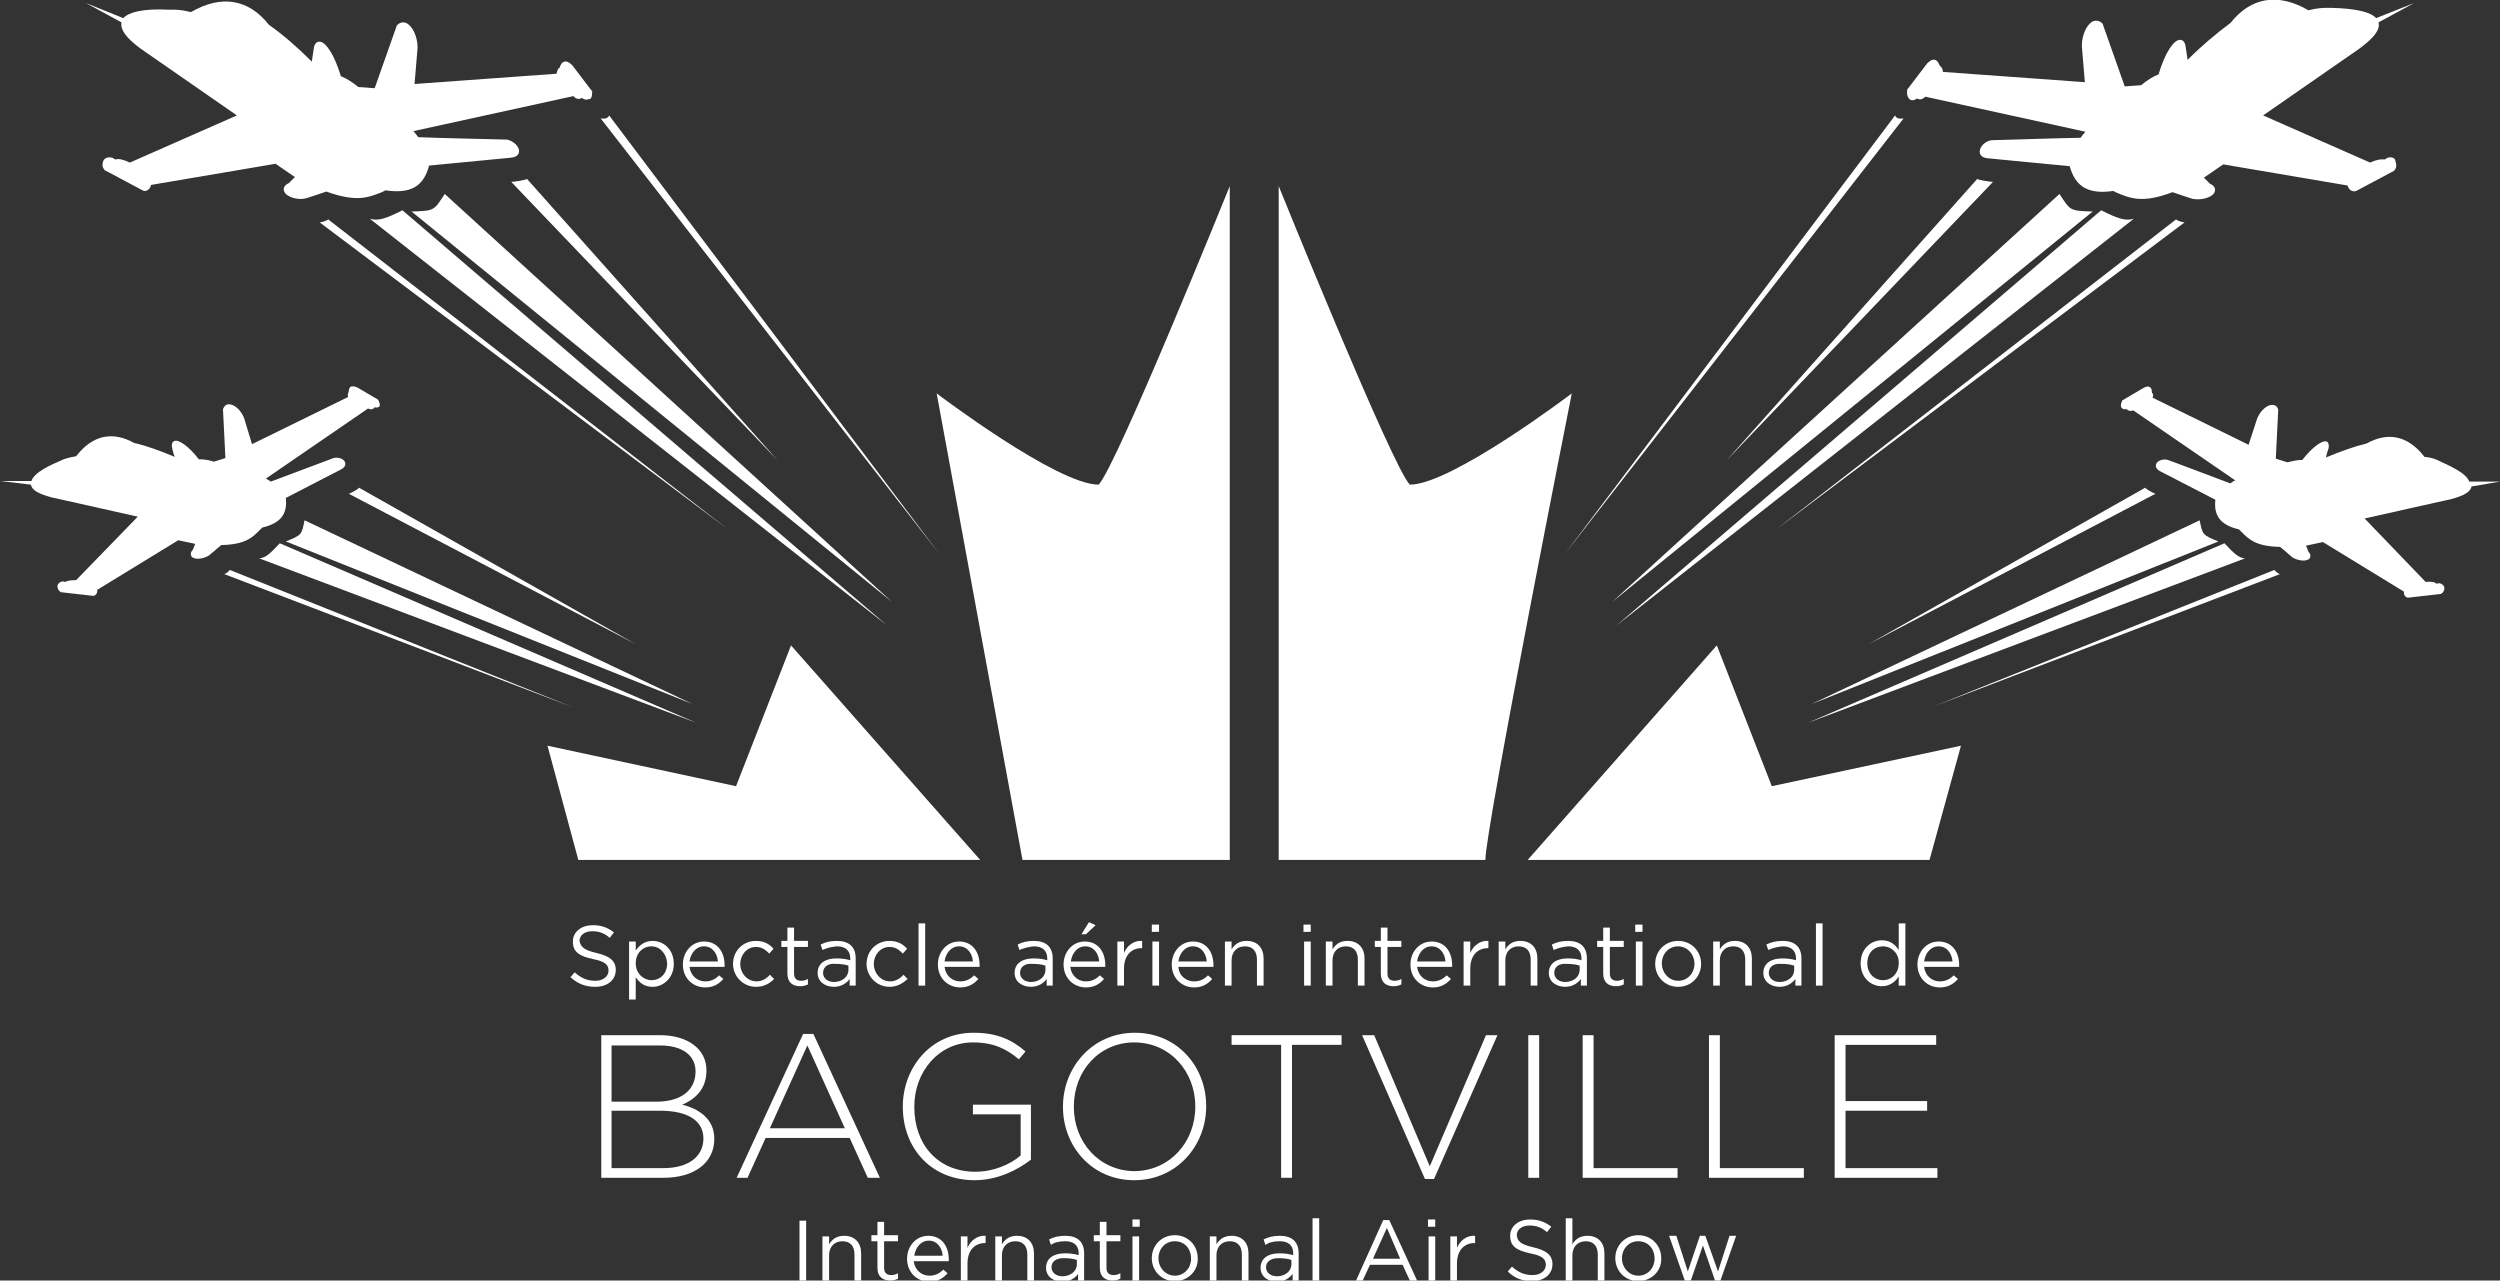 <?xml version="1.0" encoding="utf-8"?>
<!-- Generator: Adobe Illustrator 25.4.1, SVG Export Plug-In . SVG Version: 6.00 Build 0)  -->
<svg version="1.1" id="Layer_1" xmlns="http://www.w3.org/2000/svg" xmlns:xlink="http://www.w3.org/1999/xlink" x="0px" y="0px"
	 viewBox="0 0 413.7 211.9" style="enable-background:new 0 0 413.7 211.9;" xml:space="preserve">
<rect x="0" y="0" width="413.7" height="211.9" fill="#333333" stroke="none"/>
<style type="text/css">
	.st0{fill:#FFFFFF;}
</style>
<g>
	<g>
		<g>
			<g>
				<path class="st0" d="M364,86.1c0.5,2.4,0.4,2.4,3.1,3.5l-67.3,26.9L364,86.1z"/>
				<path class="st0" d="M368.1,89.9c1.6,1.7,2.3,2.4,3.4,2.5l-72.3,27.2L368.1,89.9z"/>
				<path class="st0" d="M355,80.7c0,0.2,1.5,1,1.7,1l-47.5,24.9L355,80.7z"/>
				<path class="st0" d="M376.4,94.3c0,0.2,0.7,0.7,0.9,0.7l-57.6,22L376.4,94.3z"/>
			</g>
		</g>
	</g>
	<path class="st0" d="M340.8,32.1c1.8,2.7,1.6,2.8,5.5,2.9l-79.5,64.6L340.8,32.1z"/>
	<path class="st0" d="M347.7,34.8c2.8,1.4,4,1.8,5.4,1.4l-85.6,67.3L347.7,34.8z"/>
	<path class="st0" d="M313.6,19.1c0.2,0.5,0.7,0.6,1.4,0.5l-56,72L313.6,19.1z"/>
	<path class="st0" d="M327.2,29.6c0.1,0.2,2.3,0.5,2.6,0.5l-44.1,46.1L327.2,29.6z"/>
	<path class="st0" d="M360.1,36.3c0.1,0.2,1.1,0.5,1.4,0.5l-67.7,50.9L360.1,36.3z"/>
	<g>
		<g>
			<g>
				<path class="st0" d="M50.4,86.1c-0.5,2.4-0.4,2.4-3.1,3.5l67.3,26.9L50.4,86.1z"/>
				<path class="st0" d="M46.3,89.9c-1.6,1.7-2.3,2.4-3.4,2.5l72.3,27.2L46.3,89.9z"/>
				<path class="st0" d="M59.4,80.7c0,0.2-1.5,1-1.7,1l47.5,24.9L59.4,80.7z"/>
				<path class="st0" d="M38,94.3c0,0.2-0.7,0.7-0.9,0.7l57.6,22L38,94.3z"/>
			</g>
		</g>
	</g>
	<path class="st0" d="M73.6,32.1c-1.8,2.7-1.6,2.8-5.5,2.9l79.5,64.6L73.6,32.1z"/>
	<path class="st0" d="M66.6,34.8c-2.8,1.4-4,1.8-5.4,1.4l85.6,67.3L66.6,34.8z"/>
	<path class="st0" d="M100.8,19.1c-0.2,0.5-0.7,0.6-1.4,0.5l56,72L100.8,19.1z"/>
	<path class="st0" d="M87.2,29.6c-0.1,0.2-2.3,0.5-2.6,0.5l44.1,46.1L87.2,29.6z"/>
	<path class="st0" d="M54.3,36.3c-0.1,0.2-1.1,0.5-1.4,0.5l67.7,50.9L54.3,36.3z"/>
	<path class="st0" d="M98.7,157.7c2.2,0.5,3.2,1.3,3.2,2.8c0,1.7-1.4,2.8-3.4,2.8c-1.6,0-2.9-0.5-4.1-1.6l0.7-0.8
		c1,0.9,2,1.4,3.4,1.4c1.3,0,2.2-0.7,2.2-1.7c0-0.9-0.5-1.5-2.6-1.9c-2.3-0.5-3.3-1.2-3.3-2.9c0-1.6,1.4-2.7,3.3-2.7
		c1.4,0,2.5,0.4,3.5,1.2l-0.7,0.9c-0.9-0.8-1.8-1.1-2.9-1.1c-1.3,0-2.1,0.7-2.1,1.6C96.1,156.7,96.6,157.2,98.7,157.7z"/>
	<path class="st0" d="M108,163.3c-1.4,0-2.2-0.7-2.8-1.6v3.7h-1.1v-9.6h1.1v1.5c0.6-0.9,1.5-1.6,2.8-1.6c1.8,0,3.5,1.4,3.5,3.8
		C111.5,161.9,109.7,163.3,108,163.3z M107.8,156.6c-1.4,0-2.6,1.1-2.6,2.8c0,1.7,1.3,2.8,2.6,2.8c1.4,0,2.6-1,2.6-2.8
		C110.3,157.8,109.2,156.6,107.8,156.6z"/>
	<path class="st0" d="M116.7,162.4c1,0,1.7-0.4,2.3-1l0.7,0.6c-0.7,0.8-1.6,1.4-3,1.4c-2,0-3.7-1.5-3.7-3.8c0-2.1,1.5-3.8,3.5-3.8
		c2.2,0,3.4,1.7,3.4,3.9c0,0.1,0,0.2,0,0.3h-5.8C114.3,161.5,115.4,162.4,116.7,162.4z M118.8,159.1c-0.1-1.3-0.9-2.5-2.3-2.5
		c-1.3,0-2.2,1.1-2.4,2.5H118.8z"/>
	<path class="st0" d="M125.1,163.3c-2.1,0-3.8-1.7-3.8-3.8c0-2.1,1.6-3.8,3.8-3.8c1.4,0,2.3,0.6,2.9,1.3l-0.7,0.8
		c-0.6-0.6-1.2-1.1-2.2-1.1c-1.5,0-2.6,1.3-2.6,2.8c0,1.6,1.2,2.9,2.7,2.9c0.9,0,1.7-0.5,2.2-1.1l0.7,0.7
		C127.4,162.7,126.5,163.3,125.1,163.3z"/>
	<path class="st0" d="M131.4,161.1c0,0.9,0.5,1.2,1.2,1.2c0.4,0,0.7-0.1,1.1-0.3v0.9c-0.4,0.2-0.8,0.3-1.3,0.3
		c-1.2,0-2.1-0.6-2.1-2.1v-4.4h-1v-1h1v-2.2h1.1v2.2h2.3v1h-2.3V161.1z"/>
	<path class="st0" d="M136.1,157.2l-0.3-0.9c0.8-0.4,1.6-0.6,2.7-0.6c2,0,3.1,1,3.1,2.9v4.5h-1V162c-0.5,0.7-1.4,1.3-2.6,1.3
		c-1.4,0-2.7-0.8-2.7-2.3c0-1.6,1.3-2.4,3.1-2.4c0.9,0,1.6,0.1,2.3,0.3v-0.3c0-1.3-0.8-2-2.2-2C137.4,156.7,136.8,156.9,136.1,157.2
		z M136.2,161c0,0.9,0.8,1.5,1.8,1.5c1.3,0,2.4-0.8,2.4-2v-0.7c-0.5-0.2-1.3-0.3-2.2-0.3C137,159.4,136.2,160,136.2,161z"/>
	<path class="st0" d="M147.2,163.3c-2.1,0-3.8-1.7-3.8-3.8c0-2.1,1.6-3.8,3.8-3.8c1.4,0,2.3,0.6,2.9,1.3l-0.7,0.8
		c-0.6-0.6-1.2-1.1-2.2-1.1c-1.5,0-2.6,1.3-2.6,2.8c0,1.6,1.2,2.9,2.7,2.9c0.9,0,1.7-0.5,2.2-1.1l0.7,0.7
		C149.4,162.7,148.5,163.3,147.2,163.3z"/>
	<path class="st0" d="M152,163.1v-10.3h1.1v10.3H152z"/>
	<path class="st0" d="M158.9,162.4c1,0,1.7-0.4,2.3-1l0.7,0.6c-0.7,0.8-1.6,1.4-3,1.4c-2,0-3.7-1.5-3.7-3.8c0-2.1,1.5-3.8,3.5-3.8
		c2.2,0,3.4,1.7,3.4,3.9c0,0.1,0,0.2,0,0.3h-5.8C156.5,161.5,157.6,162.4,158.9,162.4z M161,159.1c-0.1-1.3-0.9-2.5-2.3-2.5
		c-1.3,0-2.2,1.1-2.4,2.5H161z"/>
	<path class="st0" d="M168.7,157.2l-0.3-0.9c0.8-0.4,1.6-0.6,2.7-0.6c2,0,3.1,1,3.1,2.9v4.5h-1V162c-0.5,0.7-1.4,1.3-2.6,1.3
		c-1.4,0-2.7-0.8-2.7-2.3c0-1.6,1.3-2.4,3.1-2.4c0.9,0,1.6,0.1,2.3,0.3v-0.3c0-1.3-0.8-2-2.2-2C170.1,156.7,169.4,156.9,168.7,157.2
		z M168.8,161c0,0.9,0.8,1.5,1.8,1.5c1.3,0,2.4-0.8,2.4-2v-0.7c-0.5-0.2-1.3-0.3-2.2-0.3C169.6,159.4,168.8,160,168.8,161z"/>
	<path class="st0" d="M179.7,162.4c1,0,1.7-0.4,2.3-1l0.7,0.6c-0.7,0.8-1.6,1.4-3,1.4c-2,0-3.7-1.5-3.7-3.8c0-2.1,1.5-3.8,3.5-3.8
		c2.2,0,3.4,1.7,3.4,3.9c0,0.1,0,0.2,0,0.3h-5.8C177.3,161.5,178.4,162.4,179.7,162.4z M181.9,159.1c-0.1-1.3-0.9-2.5-2.3-2.5
		c-1.3,0-2.2,1.1-2.4,2.5H181.9z M178.9,154.7l1.3-2.1l1.1,0.5l-1.6,1.5H178.9z"/>
	<path class="st0" d="M186,163.1h-1.1v-7.3h1.1v1.9c0.5-1.2,1.6-2.1,3-2v1.2h-0.1c-1.6,0-2.9,1.1-2.9,3.4V163.1z"/>
	<path class="st0" d="M190.6,154.2V153h1.2v1.2H190.6z M190.7,163.1v-7.3h1.1v7.3H190.7z"/>
	<path class="st0" d="M197.6,162.4c1,0,1.7-0.4,2.3-1l0.7,0.6c-0.7,0.8-1.6,1.4-3,1.4c-2,0-3.7-1.5-3.7-3.8c0-2.1,1.5-3.8,3.5-3.8
		c2.2,0,3.4,1.7,3.4,3.9c0,0.1,0,0.2,0,0.3H195C195.1,161.5,196.3,162.4,197.6,162.4z M199.7,159.1c-0.1-1.3-0.9-2.5-2.3-2.5
		c-1.3,0-2.2,1.1-2.4,2.5H199.7z"/>
	<path class="st0" d="M203.8,163.1h-1.1v-7.3h1.1v1.3c0.5-0.8,1.2-1.4,2.5-1.4c1.8,0,2.8,1.2,2.8,2.9v4.5H208v-4.3
		c0-1.4-0.7-2.2-2-2.2c-1.3,0-2.2,0.9-2.2,2.3V163.1z"/>
	<path class="st0" d="M215.7,154.2V153h1.2v1.2H215.7z M215.8,163.1v-7.3h1.1v7.3H215.8z"/>
	<path class="st0" d="M220.5,163.1h-1.1v-7.3h1.1v1.3c0.5-0.8,1.2-1.4,2.5-1.4c1.8,0,2.8,1.2,2.8,2.9v4.5h-1.1v-4.3
		c0-1.4-0.7-2.2-2-2.2c-1.3,0-2.2,0.9-2.2,2.3V163.1z"/>
	<path class="st0" d="M229.6,161.1c0,0.9,0.5,1.2,1.2,1.2c0.4,0,0.7-0.1,1.1-0.3v0.9c-0.4,0.2-0.8,0.3-1.3,0.3
		c-1.2,0-2.1-0.6-2.1-2.1v-4.4h-1v-1h1v-2.2h1.1v2.2h2.3v1h-2.3V161.1z"/>
	<path class="st0" d="M237.1,162.4c1,0,1.7-0.4,2.3-1l0.7,0.6c-0.7,0.8-1.6,1.4-3,1.4c-2,0-3.7-1.5-3.7-3.8c0-2.1,1.5-3.8,3.5-3.8
		c2.2,0,3.4,1.7,3.4,3.9c0,0.1,0,0.2,0,0.3h-5.8C234.7,161.5,235.8,162.4,237.1,162.4z M239.2,159.1c-0.1-1.3-0.9-2.5-2.3-2.5
		c-1.3,0-2.2,1.1-2.4,2.5H239.2z"/>
	<path class="st0" d="M243.3,163.1h-1.1v-7.3h1.1v1.9c0.5-1.2,1.6-2.1,3-2v1.2h-0.1c-1.6,0-2.9,1.1-2.9,3.4V163.1z"/>
	<path class="st0" d="M249.1,163.1H248v-7.3h1.1v1.3c0.5-0.8,1.2-1.4,2.5-1.4c1.8,0,2.8,1.2,2.8,2.9v4.5h-1.1v-4.3
		c0-1.4-0.7-2.2-2-2.2c-1.3,0-2.2,0.9-2.2,2.3V163.1z"/>
	<path class="st0" d="M257.1,157.2l-0.3-0.9c0.8-0.4,1.6-0.6,2.7-0.6c2,0,3.1,1,3.1,2.9v4.5h-1V162c-0.5,0.7-1.4,1.3-2.6,1.3
		c-1.4,0-2.7-0.8-2.7-2.3c0-1.6,1.3-2.4,3.1-2.4c0.9,0,1.6,0.1,2.3,0.3v-0.3c0-1.3-0.8-2-2.2-2C258.5,156.7,257.8,156.9,257.1,157.2
		z M257.2,161c0,0.9,0.8,1.5,1.8,1.5c1.3,0,2.4-0.8,2.4-2v-0.7c-0.5-0.2-1.3-0.3-2.2-0.3C258,159.4,257.2,160,257.2,161z"/>
	<path class="st0" d="M266.4,161.1c0,0.9,0.5,1.2,1.2,1.2c0.4,0,0.7-0.1,1.1-0.3v0.9c-0.4,0.2-0.8,0.3-1.3,0.3
		c-1.2,0-2.1-0.6-2.1-2.1v-4.4h-1v-1h1v-2.2h1.1v2.2h2.3v1h-2.3V161.1z"/>
	<path class="st0" d="M270.6,154.2V153h1.2v1.2H270.6z M270.7,163.1v-7.3h1.1v7.3H270.7z"/>
	<path class="st0" d="M277.7,163.3c-2.2,0-3.8-1.7-3.8-3.8c0-2.1,1.6-3.8,3.8-3.8c2.2,0,3.8,1.7,3.8,3.8
		C281.5,161.6,279.9,163.3,277.7,163.3z M277.7,156.6c-1.6,0-2.7,1.3-2.7,2.8c0,1.6,1.2,2.9,2.7,2.9c1.6,0,2.7-1.3,2.7-2.8
		C280.4,157.9,279.2,156.6,277.7,156.6z"/>
	<path class="st0" d="M284.6,163.1h-1.1v-7.3h1.1v1.3c0.5-0.8,1.2-1.4,2.5-1.4c1.8,0,2.8,1.2,2.8,2.9v4.5h-1.1v-4.3
		c0-1.4-0.7-2.2-2-2.2c-1.3,0-2.2,0.9-2.2,2.3V163.1z"/>
	<path class="st0" d="M292.6,157.2l-0.3-0.9c0.8-0.4,1.6-0.6,2.7-0.6c2,0,3.1,1,3.1,2.9v4.5h-1V162c-0.5,0.7-1.4,1.3-2.6,1.3
		c-1.4,0-2.7-0.8-2.7-2.3c0-1.6,1.3-2.4,3.1-2.4c0.9,0,1.6,0.1,2.3,0.3v-0.3c0-1.3-0.8-2-2.2-2C294,156.7,293.3,156.9,292.6,157.2z
		 M292.7,161c0,0.9,0.8,1.5,1.8,1.5c1.3,0,2.4-0.8,2.4-2v-0.7c-0.5-0.2-1.3-0.3-2.2-0.3C293.5,159.4,292.7,160,292.7,161z"/>
	<path class="st0" d="M300.5,163.1v-10.3h1.1v10.3H300.5z"/>
	<path class="st0" d="M314.2,163.1v-1.5c-0.6,0.9-1.5,1.6-2.8,1.6c-1.8,0-3.5-1.4-3.5-3.8c0-2.4,1.7-3.8,3.5-3.8
		c1.4,0,2.2,0.7,2.8,1.6v-4.4h1.1v10.3H314.2z M311.6,156.6c-1.4,0-2.6,1-2.6,2.8c0,1.7,1.2,2.8,2.6,2.8c1.4,0,2.6-1.1,2.6-2.8
		C314.3,157.8,313,156.6,311.6,156.6z"/>
	<path class="st0" d="M321,162.4c1,0,1.7-0.4,2.3-1l0.7,0.6c-0.7,0.8-1.6,1.4-3,1.4c-2,0-3.7-1.5-3.7-3.8c0-2.1,1.5-3.8,3.5-3.8
		c2.2,0,3.4,1.7,3.4,3.9c0,0.1,0,0.2,0,0.3h-5.8C318.6,161.5,319.7,162.4,321,162.4z M323.1,159.1c-0.1-1.3-0.9-2.5-2.3-2.5
		c-1.3,0-2.2,1.1-2.4,2.5H323.1z"/>
	<g>
		<path class="st0" d="M109.8,194.9H99.5v-23.6h9.7c4.6,0,7.7,2.3,7.7,5.8v0.1c0,3.2-2.1,4.8-4,5.6c2.8,0.7,5.3,2.4,5.3,5.6v0.1
			C118.2,192.4,114.9,194.9,109.8,194.9z M115.1,177.3c0-2.6-2.1-4.3-5.9-4.3h-8v9.3h7.8C112.6,182.2,115.1,180.5,115.1,177.3
			L115.1,177.3z M116.4,188.4c0-2.9-2.5-4.6-7.2-4.6h-8v9.5h8.6C113.9,193.3,116.4,191.4,116.4,188.4L116.4,188.4z"/>
		<path class="st0" d="M143.6,194.9l-3-6.6h-13.9l-3,6.6h-1.8l11-23.8h1.7l11,23.8H143.6z M133.6,173l-6.2,13.7h12.4L133.6,173z"/>
		<path class="st0" d="M161.3,195.3c-7.4,0-11.9-5.5-11.9-12.1v-0.1c0-6.4,4.6-12.2,11.7-12.2c3.8,0,6.3,1.1,8.6,3.1l-1.1,1.3
			c-1.9-1.6-4-2.8-7.6-2.8c-5.7,0-9.7,4.9-9.7,10.6v0.1c0,6.1,3.8,10.7,10.1,10.7c3,0,5.8-1.2,7.5-2.7v-6.8H161v-1.6h9.6v9.1
			C168.4,193.6,165.1,195.3,161.3,195.3z"/>
		<path class="st0" d="M187.7,195.3c-7.1,0-11.8-5.7-11.8-12.1v-0.1c0-6.4,4.8-12.2,11.9-12.2c7.1,0,11.8,5.7,11.8,12.1
			c0,0,0,0,0,0.1C199.6,189.5,194.8,195.3,187.7,195.3z M197.8,183.1c0-5.8-4.2-10.6-10.1-10.6c-5.8,0-10,4.7-10,10.6v0.1
			c0,5.8,4.2,10.6,10.1,10.6C193.6,193.7,197.8,189,197.8,183.1L197.8,183.1z"/>
		<path class="st0" d="M213.8,172.9v22h-1.8v-22h-8.2v-1.6h18.2v1.6H213.8z"/>
		<path class="st0" d="M237.3,195.1h-1.5l-10.4-23.8h2l9.2,21.7l9.3-21.7h1.9L237.3,195.1z"/>
		<path class="st0" d="M252.9,194.9v-23.6h1.8v23.6H252.9z"/>
		<path class="st0" d="M261.9,194.9v-23.6h1.8v22h13.9v1.6H261.9z"/>
		<path class="st0" d="M282.8,194.9v-23.6h1.8v22h13.9v1.6H282.8z"/>
		<path class="st0" d="M303.6,194.9v-23.6h16.8v1.6h-15v9.3h13.5v1.6h-13.5v9.5h15.2v1.6H303.6z"/>
	</g>
	<path class="st0" d="M133.4,202v9.9h-1.1V202H133.4z"/>
	<path class="st0" d="M137.2,211.9h-1.1v-7.3h1.1v1.3c0.5-0.8,1.2-1.4,2.5-1.4c1.8,0,2.8,1.2,2.8,2.9v4.5h-1.1v-4.3
		c0-1.4-0.7-2.2-2-2.2c-1.3,0-2.2,0.9-2.2,2.3V211.9z"/>
	<path class="st0" d="M146.3,209.8c0,0.9,0.5,1.2,1.2,1.2c0.4,0,0.7-0.1,1.1-0.3v0.9c-0.4,0.2-0.8,0.3-1.3,0.3
		c-1.2,0-2.1-0.6-2.1-2.1v-4.4h-1v-1h1v-2.2h1.1v2.2h2.3v1h-2.3V209.8z"/>
	<path class="st0" d="M153.8,211.1c1,0,1.7-0.4,2.3-1l0.7,0.6c-0.7,0.8-1.6,1.4-3,1.4c-2,0-3.7-1.5-3.7-3.8c0-2.1,1.5-3.8,3.5-3.8
		c2.2,0,3.4,1.7,3.4,3.9c0,0.1,0,0.2,0,0.3h-5.8C151.4,210.2,152.5,211.1,153.8,211.1z M156,207.8c-0.1-1.3-0.9-2.5-2.3-2.5
		c-1.3,0-2.2,1.1-2.4,2.5H156z"/>
	<path class="st0" d="M160.1,211.9H159v-7.3h1.1v1.9c0.5-1.2,1.6-2.1,3-2v1.2H163c-1.6,0-2.9,1.1-2.9,3.4V211.9z"/>
	<path class="st0" d="M165.8,211.9h-1.1v-7.3h1.1v1.3c0.5-0.8,1.2-1.4,2.5-1.4c1.8,0,2.8,1.2,2.8,2.9v4.5H170v-4.3
		c0-1.4-0.7-2.2-2-2.2c-1.3,0-2.2,0.9-2.2,2.3V211.9z"/>
	<path class="st0" d="M173.9,206l-0.3-0.9c0.8-0.4,1.6-0.6,2.7-0.6c2,0,3.1,1,3.1,2.9v4.5h-1v-1.1c-0.5,0.7-1.4,1.3-2.6,1.3
		c-1.4,0-2.7-0.8-2.7-2.3c0-1.6,1.3-2.4,3.1-2.4c0.9,0,1.6,0.1,2.3,0.3v-0.3c0-1.3-0.8-2-2.2-2C175.2,205.4,174.5,205.6,173.9,206z
		 M174,209.7c0,0.9,0.8,1.5,1.8,1.5c1.3,0,2.4-0.8,2.4-2v-0.7c-0.5-0.2-1.3-0.3-2.2-0.3C174.7,208.2,174,208.8,174,209.7z"/>
	<path class="st0" d="M183.1,209.8c0,0.9,0.5,1.2,1.2,1.2c0.4,0,0.7-0.1,1.1-0.3v0.9c-0.4,0.2-0.8,0.3-1.3,0.3
		c-1.2,0-2.1-0.6-2.1-2.1v-4.4h-1v-1h1v-2.2h1.1v2.2h2.3v1h-2.3V209.8z"/>
	<path class="st0" d="M187.4,203v-1.2h1.2v1.2H187.4z M187.4,211.9v-7.3h1.1v7.3H187.4z"/>
	<path class="st0" d="M194.4,212c-2.2,0-3.8-1.7-3.8-3.8c0-2.1,1.6-3.8,3.8-3.8c2.2,0,3.8,1.7,3.8,3.8
		C198.3,210.3,196.6,212,194.4,212z M194.4,205.4c-1.6,0-2.7,1.3-2.7,2.8c0,1.6,1.2,2.9,2.7,2.9c1.6,0,2.7-1.3,2.7-2.8
		C197.1,206.6,196,205.4,194.4,205.4z"/>
	<path class="st0" d="M201.3,211.9h-1.1v-7.3h1.1v1.3c0.5-0.8,1.2-1.4,2.5-1.4c1.8,0,2.8,1.2,2.8,2.9v4.5h-1.1v-4.3
		c0-1.4-0.7-2.2-2-2.2c-1.3,0-2.2,0.9-2.2,2.3V211.9z"/>
	<path class="st0" d="M209.4,206l-0.3-0.9c0.8-0.4,1.6-0.6,2.7-0.6c2,0,3.1,1,3.1,2.9v4.5h-1v-1.1c-0.5,0.7-1.4,1.3-2.6,1.3
		c-1.4,0-2.7-0.8-2.7-2.3c0-1.6,1.3-2.4,3.1-2.4c0.9,0,1.6,0.1,2.3,0.3v-0.3c0-1.3-0.8-2-2.2-2C210.7,205.4,210,205.6,209.4,206z
		 M209.5,209.7c0,0.9,0.8,1.5,1.8,1.5c1.3,0,2.4-0.8,2.4-2v-0.7c-0.5-0.2-1.3-0.3-2.2-0.3C210.3,208.2,209.5,208.8,209.5,209.7z"/>
	<path class="st0" d="M217.2,211.9v-10.3h1.1v10.3H217.2z"/>
	<path class="st0" d="M234.5,211.9h-1.2l-1.2-2.6h-5.4l-1.2,2.6h-1.1l4.5-10h1L234.5,211.9z M229.5,203.2l-2.3,5.1h4.5L229.5,203.2z
		"/>
	<path class="st0" d="M236.3,203v-1.2h1.2v1.2H236.3z M236.4,211.9v-7.3h1.1v7.3H236.4z"/>
	<path class="st0" d="M241.1,211.9H240v-7.3h1.1v1.9c0.5-1.2,1.6-2.1,3-2v1.2H244c-1.6,0-2.9,1.1-2.9,3.4V211.9z"/>
	<path class="st0" d="M253.7,206.4c2.2,0.5,3.2,1.3,3.2,2.8c0,1.7-1.4,2.8-3.4,2.8c-1.6,0-2.9-0.5-4-1.6l0.7-0.8
		c1,0.9,2,1.4,3.4,1.4c1.3,0,2.2-0.7,2.2-1.7c0-0.9-0.5-1.5-2.6-1.9c-2.3-0.5-3.3-1.2-3.3-2.9c0-1.6,1.4-2.7,3.3-2.7
		c1.4,0,2.5,0.4,3.5,1.2l-0.7,0.9c-0.9-0.8-1.8-1.1-2.9-1.1c-1.3,0-2.1,0.7-2.1,1.6C251.1,205.4,251.6,205.9,253.7,206.4z"/>
	<path class="st0" d="M260.2,211.9h-1.1v-10.3h1.1v4.3c0.5-0.8,1.2-1.4,2.5-1.4c1.8,0,2.8,1.2,2.8,2.9v4.5h-1.1v-4.3
		c0-1.4-0.7-2.2-2-2.2c-1.3,0-2.2,0.9-2.2,2.3V211.9z"/>
	<path class="st0" d="M271.1,212c-2.2,0-3.8-1.7-3.8-3.8c0-2.1,1.6-3.8,3.8-3.8c2.2,0,3.8,1.7,3.8,3.8
		C275,210.3,273.3,212,271.1,212z M271.1,205.4c-1.6,0-2.7,1.3-2.7,2.8c0,1.6,1.2,2.9,2.7,2.9c1.6,0,2.7-1.3,2.7-2.8
		C273.8,206.6,272.7,205.4,271.1,205.4z"/>
	<path class="st0" d="M284.3,210.4l1.9-5.9h1.1l-2.6,7.4h-0.9l-2-5.8l-2,5.8h-1l-2.6-7.4h1.2l1.9,5.9l2-5.9h0.9L284.3,210.4z"/>
	<g>
		<path class="st0" d="M245.8,142.3c0-5.1,14.3-77.2,14.3-77.2s-19.9,15.1-26.8,15.1c-2.9-2.9-21.7-49.4-21.7-49.4v111.5H245.8z"/>
		<polygon class="st0" points="324.5,123.4 293.2,130.1 284.1,106.8 252.8,142.3 319.3,142.3 		"/>
	</g>
	<path class="st0" d="M413.7,79.7l-5.1,0c-0.3-1-1.8-2-4.7-3.3c-0.1-0.1-0.3-0.1-0.4-0.2c-0.5-0.2-1.1-0.5-2.3-0.6
		c-2.7-3.5-6-4.2-9.6-2.2c-2.1,0.5-4.3,1.3-6.7,2.3c0.1-0.6,0.4-1.4,0.4-1.4c0.2-0.8-0.1-1.1-0.2-1.2c-0.7-0.4-2.5,0.9-4.1,3
		c-0.8,0-1.6,0.2-2.5,0.4l-1.9-0.6l0.4-8.1l0,0l0,0c-0.1-0.5-0.5-0.8-1-0.8c-0.9,0-2,1-2.5,2.3l0,0l0,0l-1.4,4.3l-15.9-7.8
		c0.2-0.4,0.1-0.7-0.1-0.8c0-0.5-0.1-0.8-0.3-0.9c-0.2-0.2-0.6-0.2-1.1,0.1l0,0l0,0l-3.4,2l-0.1,0l0,0.1c-0.3,0.5-0.3,1-0.1,1.2
		c0.1,0.1,0.3,0.3,0.8,0.2c0.3,0.3,0.7,0.4,1.1,0.2l16.9,11.6c-0.3,0.1-0.6,0.3-0.8,0.5c-1.1-0.4-10.3-3.9-10.4-3.9
		c-0.7-0.2-1.7,0.1-1.9,0.7c-0.1,0.3-0.1,0.8,0.7,1.2l9.1,4.7c-0.3,2.7,0.9,4.2,3.9,4.9l0.4,0.4c1.3,1.3,2.4,2.4,6.4,2.5
		c0.3,0.2,2,1.7,2,1.7c0.9,0.6,2.4,0.8,2.9,0.2c0.1-0.2,0.3-0.6-0.2-1.1l-0.4-1l2.8-0.6l13.4,8.2c0,0.1,0,0.1,0,0.2
		c0,0.4,0.3,0.8,0.7,0.8l5.3-0.6l0.1,0l0,0c0.4-0.2,0.6-0.6,0.6-1c0-0.3-0.3-0.7-0.9-0.8l0,0l0,0l-0.4,0.1c-0.3-0.3-0.9-0.4-1.8-0.3
		l-10.1-10.5c2.6-0.6,14.3-3.2,14.3-3.2c2.2-0.6,3.2-1.2,3.4-2.1L413.7,79.7z"/>
	<path class="st0" d="M395.1,26.1L395.1,26.1L395.1,26.1l-0.5,0.3c-0.5-0.1-1.3,0-2.4,0.5l-17.7-7.8c2.9-2,16-11.1,16-11.1
		c2.4-1.8,3.4-3.1,3.1-4.3l5.9-3.2L393.2,3c-0.9-1-3.3-1.6-7.4-1.7c-0.2,0-0.4,0-0.6,0c-0.8,0-1.6,0-3.2,0.4
		c-5-2.9-9.5-2.2-12.9,2.1c-2.3,1.7-4.7,3.7-7.1,6.1c-0.1-0.8-0.3-2-0.3-2c-0.1-1.1-0.6-1.3-0.9-1.3c-1.1-0.1-2.6,2.3-3.6,5.7
		c-1,0.4-1.9,1-2.9,1.8l-2.7,0.2l-3.6-10.2l0-0.1l0,0c-0.4-0.5-1-0.7-1.6-0.5c-1.1,0.5-1.9,2.3-1.9,4.1l0,0v0l0.5,6l-23.5-1.7
		c0-0.6-0.3-0.9-0.5-1c-0.2-0.6-0.5-0.9-0.8-1c-0.4-0.1-0.8,0.1-1.3,0.6l0,0l-3.2,4.2l-0.1,0.1l0,0.1c-0.1,0.8,0.1,1.3,0.5,1.6
		c0.2,0.1,0.6,0.2,1.1-0.2c0.5,0.3,1,0.1,1.4-0.3l26.5,5.8c-0.3,0.3-0.6,0.7-0.8,1c-1.6,0-14.7,0.4-14.7,0.4c-1,0.1-2,1-2,1.9
		c0,0.4,0.2,1,1.4,1.1l13.5,1.3c0.9,3.4,3.1,4.7,7.2,4.1l0.6,0.3c2.2,0.9,4.2,1.8,9.2-0.1c0.5,0.2,3.3,1.1,3.3,1.1
		c1.4,0.3,3.4-0.2,3.7-1.2c0.1-0.3,0.1-0.9-0.8-1.3l-1-1l3.2-2.2l20.6,3.5c0,0.1,0,0.2,0.1,0.3c0.2,0.5,0.8,0.8,1.3,0.6l6.2-3.3
		l0.1,0l0-0.1c0.4-0.4,0.4-1,0.2-1.5C396.4,26.2,395.9,25.9,395.1,26.1z"/>
	<path class="st0" d="M62.6,66.2L62.6,66.2l-0.1-0.1l-3.4-2l0,0l0,0c-0.5-0.2-0.8-0.2-1.1-0.1c-0.2,0.2-0.3,0.5-0.3,0.9
		c-0.1,0.1-0.2,0.4-0.1,0.8l-15.9,7.8l-1.3-4.3l0,0l0,0c-0.5-1.3-1.6-2.3-2.5-2.3c-0.5,0-0.8,0.3-1,0.8l0,0l0,0l0.4,8.1l-1.9,0.6
		c-0.9-0.3-1.7-0.4-2.5-0.4c-1.6-2.1-3.4-3.4-4.1-3c-0.2,0.1-0.5,0.4-0.3,1.2c0,0,0.2,0.9,0.4,1.4c-2.4-1-4.5-1.8-6.7-2.3
		c-3.6-2-6.9-1.3-9.6,2.2c-1.2,0.2-1.8,0.4-2.3,0.6c-0.1,0.1-0.3,0.1-0.4,0.2c-2.9,1.2-4.4,2.3-4.7,3.3l-5.1,0l5,0.6
		c0.2,0.9,1.2,1.5,3.4,2.1c0,0,11.7,2.6,14.3,3.2L12.6,96c-0.9,0-1.5,0.1-1.8,0.3l-0.4-0.1l0,0l0,0c-0.6,0.1-0.9,0.5-0.9,0.8
		c0,0.4,0.2,0.8,0.6,1l0,0l0,0l5.3,0.6c0.4,0,0.7-0.4,0.7-0.8c0-0.1,0-0.1,0-0.2l13.4-8.2l2.8,0.6l-0.4,1c-0.5,0.5-0.3,0.9-0.2,1.1
		c0.5,0.6,2,0.4,2.9-0.2c0,0,1.8-1.5,2-1.7c4-0.1,5.1-1.2,6.4-2.5l0.4-0.4c3-0.7,4.2-2.2,3.9-4.9l9.1-4.7c0.8-0.4,0.8-0.9,0.7-1.2
		c-0.2-0.6-1.2-0.9-1.9-0.7c0,0-9.3,3.5-10.4,3.9c-0.2-0.2-0.5-0.3-0.8-0.5l16.9-11.6c0.4,0.2,0.8,0.2,1.1-0.2
		c0.5,0.1,0.7,0,0.8-0.2C62.9,67.2,62.9,66.8,62.6,66.2z"/>
	<path class="st0" d="M98,15.2l0-0.1L97.9,15l-3.2-4.2l0,0c-0.5-0.5-0.9-0.7-1.3-0.6c-0.4,0.1-0.6,0.4-0.8,1c-0.2,0.1-0.4,0.4-0.5,1
		l-23.5,1.7l0.5-6v0l0,0c0-1.8-0.8-3.6-1.9-4.1c-0.6-0.2-1.1-0.1-1.6,0.5l0,0l0,0.1l-3.6,10.2l-2.7-0.2c-1-0.8-1.9-1.4-2.9-1.8
		c-1-3.4-2.5-5.8-3.6-5.7c-0.3,0-0.8,0.2-0.9,1.3c0,0-0.2,1.2-0.3,2c-2.4-2.4-4.7-4.4-7.1-6.1c-3.4-4.3-7.9-5-12.9-2.1
		c-1.6-0.4-2.4-0.4-3.2-0.4c-0.2,0-0.4,0-0.6,0C23.7,1.4,21.3,2,20.4,3l-6.2-2.5l5.9,3.2c-0.2,1.2,0.7,2.5,3.1,4.3
		c0,0,13.1,9.1,16,11.1l-17.7,7.8c-1.1-0.5-1.9-0.7-2.4-0.5l-0.5-0.3l0,0l0,0c-0.8-0.2-1.3,0.1-1.5,0.5c-0.2,0.5-0.2,1.1,0.2,1.5
		l0,0.1l0.1,0l6.2,3.3c0.5,0.3,1.1-0.1,1.3-0.6c0-0.1,0.1-0.2,0.1-0.3l20.6-3.5l3.2,2.2l-1,1c-0.9,0.4-0.9,1-0.8,1.3
		c0.3,1,2.3,1.6,3.7,1.2c0,0,2.8-0.9,3.3-1.1c5,1.8,6.9,1,9.2,0.1l0.6-0.3c4.1,0.6,6.3-0.6,7.2-4.1l13.5-1.3
		c1.2-0.1,1.4-0.7,1.4-1.1c0-0.8-1-1.7-2-1.9c0,0-13.1-0.3-14.7-0.4c-0.2-0.3-0.5-0.7-0.8-1l26.5-5.8c0.4,0.5,0.9,0.6,1.4,0.3
		c0.5,0.4,0.9,0.3,1.1,0.2C97.8,16.5,98,16,98,15.2z"/>
	<g>
		<path class="st0" d="M169.2,142.3L155,65.1c0,0,19.9,15.1,26.8,15.1c2.9-2.9,21.7-49.4,21.7-49.4v111.5H169.2z"/>
		<polygon class="st0" points="90.6,123.4 121.8,130.1 130.9,106.8 162.2,142.3 95.7,142.3 		"/>
	</g>
</g>
</svg>
